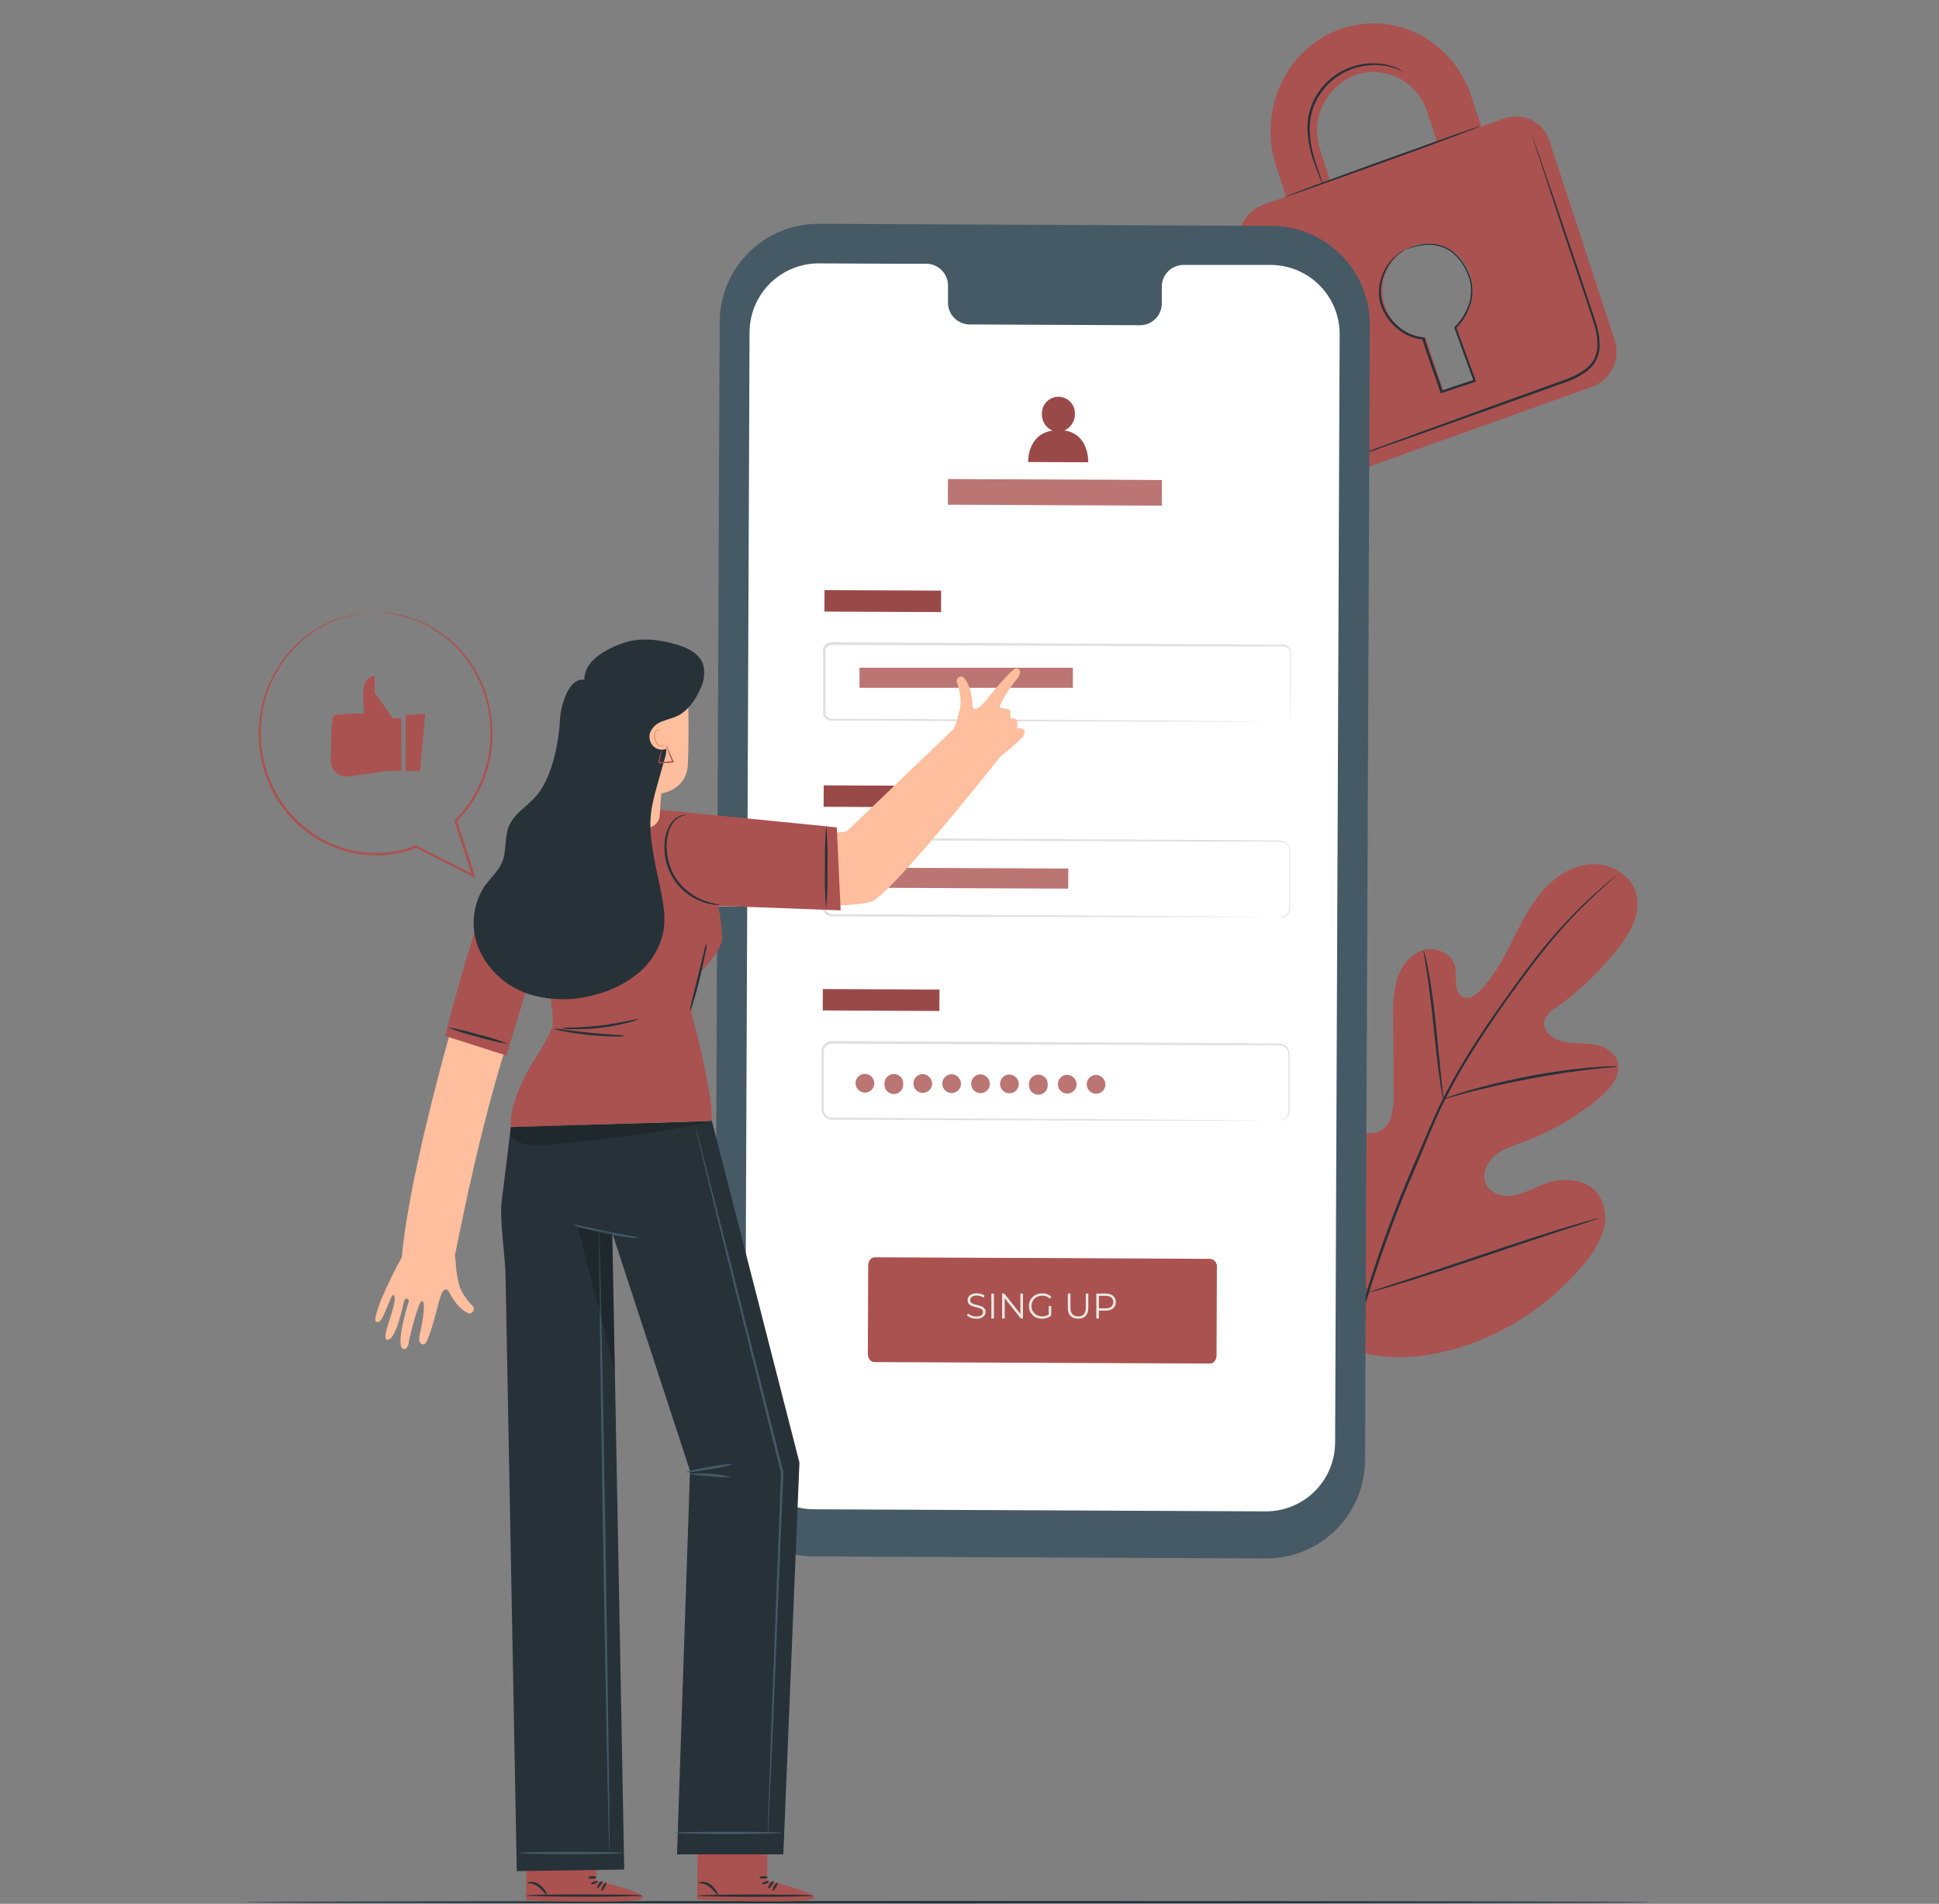 <svg width="442" height="434" viewBox="0 0 442 434" fill="none" xmlns="http://www.w3.org/2000/svg">
<rect x="0" y="0" width="442" height="434" fill="#808080" stroke="none"/>
<path d="M376.369 433.63C376.369 433.775 304.601 433.899 216.1 433.899C127.599 433.899 55.8 433.775 55.8 433.63C55.8 433.486 127.558 433.362 216.1 433.362C304.642 433.362 376.369 433.496 376.369 433.63Z" fill="#263238"/>
<path d="M306.441 307.106C290.473 295.954 286.855 275.253 287.486 256.639C287.589 253.538 287.248 250.252 288.726 247.533C290.204 244.815 293.656 242.945 296.436 244.247C298.741 245.332 299.743 248.019 301.035 250.241C302.759 253.201 305.285 255.612 308.322 257.197C310.296 258.23 312.745 258.851 314.698 257.776C317.386 256.298 317.696 252.608 317.675 249.508C317.675 243.74 317.641 237.98 317.572 232.227C317.386 229.138 317.7 226.038 318.502 223.049C319.463 220.114 321.602 217.396 324.527 216.569C327.452 215.742 331.101 217.448 331.762 220.465C331.876 221.744 331.907 223.028 331.855 224.31C331.938 225.602 332.537 227.018 333.746 227.411C334.956 227.803 336.217 226.904 337.147 225.995C340.33 222.894 342.5 218.853 344.516 214.864C346.531 210.874 348.505 206.771 351.399 203.371C354.293 199.971 358.293 197.273 362.768 197.015C367.243 196.756 371.904 199.505 373.02 203.846C374.137 208.187 371.604 212.621 368.886 216.145C364.785 221.377 359.95 225.989 354.531 229.839C353.473 230.417 352.629 231.319 352.122 232.413C351.451 234.48 353.404 236.547 355.44 237.198C357.745 237.963 360.246 237.725 362.675 238.015C365.104 238.304 367.687 239.358 368.607 241.632C369.868 244.795 367.222 248.102 364.628 250.272C359.419 254.613 353.504 258.028 347.141 260.37C344.867 261.197 342.48 261.93 340.64 263.522C338.8 265.114 337.705 267.894 338.811 270.075C339.917 272.255 342.759 272.948 345.146 272.503C347.534 272.059 349.652 270.777 351.926 269.92C356.174 268.318 361.652 268.607 364.328 272.276C365.158 273.54 365.683 274.979 365.862 276.48C366.041 277.981 365.87 279.503 365.362 280.927C364.328 283.76 362.736 286.357 360.68 288.564C353.911 296.652 345.116 302.797 335.193 306.372C325.344 309.783 316.218 310.713 306.43 307.127" fill="#AA5250"/>
<path d="M368.473 199.568C368.473 199.568 368.38 199.671 368.173 199.857L367.253 200.673C366.447 201.397 365.259 202.451 363.76 203.846C359.511 207.791 355.566 212.051 351.957 216.59C349.652 219.453 347.265 222.698 344.722 226.222C342.18 229.746 339.555 233.55 336.95 237.591C334.174 241.852 331.631 246.262 329.333 250.799C328.134 253.166 327.08 255.636 325.995 258.158L322.791 265.858C318.568 275.557 314.89 285.484 311.774 295.592C309.264 303.863 307.534 312.351 306.606 320.945C306.005 326.744 305.908 332.585 306.317 338.401C306.482 340.468 306.637 342.049 306.782 343.124C306.844 343.641 306.885 344.054 306.926 344.354V344.778C306.882 344.644 306.851 344.505 306.833 344.365C306.782 344.065 306.72 343.662 306.637 343.145C306.451 342.111 306.255 340.479 306.069 338.411C305.57 332.584 305.604 326.724 306.172 320.904C307.042 312.273 308.734 303.746 311.226 295.437C314.316 285.3 317.984 275.348 322.212 265.63L325.499 257.962C326.584 255.45 327.649 252.959 328.858 250.582C331.171 246.031 333.735 241.611 336.537 237.343C339.183 233.209 341.849 229.467 344.361 225.974C346.872 222.481 349.301 219.215 351.595 216.362C355.241 211.836 359.239 207.606 363.553 203.712C365.083 202.337 366.302 201.304 367.129 200.611L368.09 199.836C368.208 199.734 368.336 199.644 368.473 199.568Z" fill="#263238"/>
<path d="M328.992 250.562C328.846 250.136 328.746 249.696 328.692 249.249C328.527 248.391 328.341 247.182 328.124 245.611C327.68 242.511 327.225 238.263 326.739 233.56C326.253 228.858 325.706 224.6 325.251 221.53C325.013 220 324.806 218.77 324.662 217.913C324.549 217.474 324.49 217.022 324.486 216.569C324.664 216.983 324.792 217.417 324.868 217.861C325.096 218.708 325.354 219.928 325.644 221.468C326.233 224.569 326.811 228.785 327.297 233.498C327.783 238.211 328.196 242.345 328.517 245.559C328.672 247.006 328.806 248.236 328.909 249.218C328.99 249.661 329.018 250.112 328.992 250.562Z" fill="#263238"/>
<path d="M368.762 243.141C368.259 243.25 367.747 243.313 367.233 243.327C366.199 243.42 364.732 243.544 362.913 243.751C359.274 244.144 354.272 244.867 348.784 245.9C343.296 246.934 338.366 248.102 334.821 249.001C333.054 249.456 331.628 249.869 330.687 250.148C330.185 250.327 329.665 250.451 329.137 250.52C329.614 250.28 330.113 250.083 330.625 249.931C331.597 249.59 333.002 249.115 334.759 248.608C338.284 247.575 343.213 246.345 348.722 245.291C353.389 244.398 358.097 243.743 362.83 243.327C364.659 243.172 366.137 243.11 367.171 243.089C367.702 243.053 368.235 243.071 368.762 243.141Z" fill="#263238"/>
<path d="M311.732 294.714C311.622 294.564 311.532 294.401 311.464 294.228L310.781 292.792C310.192 291.541 309.397 289.691 308.446 287.428C306.523 282.88 304.074 276.514 301.469 269.444C298.865 262.375 296.467 256.008 294.648 251.409C293.759 249.177 293.025 247.347 292.478 245.983L291.899 244.505C291.819 244.335 291.763 244.154 291.734 243.968C291.844 244.117 291.934 244.281 292.002 244.454L292.684 245.89C293.263 247.141 294.069 248.991 295.02 251.254C296.943 255.802 299.392 262.168 301.996 269.238C304.601 276.307 306.999 282.673 308.818 287.273C309.707 289.505 310.44 291.334 310.978 292.699C311.216 293.288 311.412 293.732 311.567 294.177C311.647 294.347 311.703 294.528 311.732 294.714Z" fill="#263238"/>
<path d="M364.525 277.692C364.359 277.787 364.182 277.86 363.998 277.909L362.468 278.426L356.815 280.255C352.04 281.805 345.446 284.017 338.211 286.456C330.977 288.895 324.352 291.066 319.546 292.513C317.148 293.246 315.195 293.804 313.841 294.177L312.28 294.58C312.099 294.637 311.911 294.675 311.722 294.693C311.887 294.598 312.065 294.525 312.249 294.476L313.779 293.959L319.432 292.13C324.207 290.58 330.801 288.368 338.035 285.929C345.27 283.49 351.885 281.319 356.691 279.872C359.099 279.139 361.042 278.581 362.406 278.209L363.967 277.805C364.148 277.748 364.335 277.71 364.525 277.692Z" fill="#263238"/>
<path d="M342.986 26.989L337.663 28.891L335.379 21.935C331.183 9.109 317.809 2.298 305.521 6.629C293.232 10.959 286.69 25.026 290.886 37.852L293.17 44.807L287.827 46.719C285.789 47.51 284.135 49.055 283.207 51.033C282.279 53.012 282.15 55.272 282.845 57.344L297.656 102.602C297.963 103.628 298.473 104.581 299.157 105.405C299.84 106.23 300.682 106.909 301.632 107.401C302.583 107.894 303.623 108.19 304.69 108.273C305.758 108.356 306.831 108.224 307.846 107.883L363.005 88.153C365.07 87.365 366.748 85.806 367.687 83.805C368.625 81.804 368.752 79.517 368.039 77.425L353.218 32.167C352.903 31.145 352.384 30.196 351.694 29.378C351.004 28.56 350.156 27.889 349.201 27.406C348.247 26.922 347.204 26.637 346.136 26.565C345.068 26.494 343.997 26.638 342.986 26.989ZM300.942 34.224C299.811 30.889 300.014 27.246 301.509 24.057C303.004 20.869 305.675 18.382 308.962 17.119C310.586 16.564 312.304 16.341 314.015 16.464C315.727 16.587 317.395 17.054 318.922 17.837C320.449 18.619 321.803 19.701 322.903 21.017C324.002 22.334 324.826 23.859 325.323 25.501L327.597 32.457L303.216 41.18L300.942 34.224ZM331.948 74.387L335.731 85.942C335.8 86.173 335.778 86.423 335.668 86.638C335.558 86.854 335.37 87.019 335.142 87.099L329.84 88.991C329.629 89.049 329.403 89.024 329.21 88.92C329.018 88.816 328.873 88.641 328.806 88.432L324.992 76.929C322.89 76.815 320.872 76.061 319.209 74.767C317.547 73.475 316.319 71.705 315.691 69.695C314.792 67.037 314.956 64.135 316.148 61.596C317.341 59.057 319.469 57.078 322.088 56.073C323.381 55.631 324.75 55.454 326.113 55.552C327.476 55.651 328.805 56.023 330.021 56.646C331.237 57.269 332.316 58.13 333.192 59.179C334.068 60.227 334.724 61.442 335.121 62.749C335.786 64.791 335.841 66.983 335.279 69.055C334.717 71.128 333.563 72.991 331.958 74.418L331.948 74.387Z" fill="#AA5250"/>
<path d="M337.426 28.767C337.426 28.912 327.556 32.622 315.277 37.035C302.999 41.448 292.984 44.993 292.932 44.89C292.881 44.787 302.803 41.045 315.091 36.622C327.38 32.198 337.374 28.633 337.426 28.767Z" fill="#263238"/>
<path d="M349.146 30.669C349.192 30.758 349.23 30.852 349.26 30.948C349.342 31.154 349.435 31.423 349.559 31.754C349.828 32.508 350.2 33.552 350.665 34.854L354.634 46.409C356.288 51.308 358.262 57.117 360.453 63.566C361.486 66.801 362.706 70.17 363.843 73.715C364.451 75.542 364.714 77.466 364.618 79.389C364.53 80.389 364.246 81.362 363.781 82.252C363.284 83.139 362.621 83.921 361.827 84.557C360.231 85.722 358.458 86.626 356.577 87.234L351.254 89.146L341.177 92.753L324.114 98.83L312.59 102.881L309.49 103.915L308.663 104.183C308.574 104.223 308.48 104.247 308.384 104.256C308.384 104.256 308.466 104.256 308.642 104.132L309.448 103.811L312.549 102.643L324.011 98.427L341.043 92.225L351.099 88.588L356.422 86.665C358.25 86.082 359.971 85.206 361.517 84.071C362.255 83.481 362.873 82.755 363.336 81.931C363.774 81.109 364.038 80.204 364.111 79.275C364.207 77.422 363.954 75.568 363.367 73.808C362.251 70.294 361.073 66.894 360.008 63.659C357.859 57.199 355.874 51.37 354.303 46.471C352.732 41.572 351.409 37.635 350.5 34.865C350.066 33.511 349.735 32.457 349.466 31.692L349.218 30.865C349.187 30.802 349.163 30.736 349.146 30.669Z" fill="#263238"/>
<path d="M320.042 16.416C320.042 16.416 319.494 16.148 318.481 15.734C317.037 15.18 315.511 14.872 313.965 14.825C311.673 14.746 309.393 15.177 307.288 16.086C304.728 17.217 302.54 19.048 300.973 21.367C299.396 23.68 298.55 26.412 298.544 29.211C298.566 31.506 298.914 33.785 299.578 35.981C300.115 37.862 300.674 39.361 301.046 40.404C301.265 40.935 301.445 41.481 301.583 42.038C301.289 41.542 301.044 41.019 300.849 40.477C300.425 39.443 299.816 37.976 299.216 36.084C298.48 33.865 298.08 31.549 298.028 29.211C298 26.307 298.866 23.463 300.508 21.067C302.129 18.663 304.407 16.776 307.071 15.631C309.242 14.717 311.593 14.314 313.944 14.453C315.523 14.533 317.075 14.901 318.523 15.538C318.91 15.716 319.283 15.924 319.639 16.158C319.786 16.223 319.922 16.31 320.042 16.416Z" fill="#263238"/>
<path d="M320.517 56.858C320.682 56.758 320.855 56.672 321.034 56.6C321.551 56.366 322.087 56.176 322.636 56.031C323.507 55.774 324.406 55.622 325.313 55.577C326.547 55.51 327.781 55.697 328.94 56.124C331.586 57.055 334.015 59.752 335.214 63.359C335.789 65.295 335.789 67.356 335.214 69.292C334.576 71.392 333.434 73.305 331.886 74.862L331.948 74.583C333.323 78.356 334.821 82.448 336.372 86.717L336.465 86.975L336.206 87.068L333.839 87.854L328.672 89.58L328.413 89.662L328.331 89.404C326.915 85.125 325.364 81.136 324.197 77.219L324.424 77.394C322.403 77.227 320.477 76.468 318.884 75.214C317.443 74.104 316.262 72.693 315.422 71.08C314.664 69.649 314.287 68.047 314.326 66.429C314.374 64.775 314.787 63.151 315.536 61.675C316.285 60.2 317.35 58.907 318.657 57.892C319.195 57.455 319.798 57.106 320.445 56.858C319.861 57.205 319.295 57.581 318.75 57.985C317.315 59.199 316.215 60.761 315.556 62.522C314.991 63.85 314.726 65.286 314.782 66.728C314.837 68.17 315.211 69.582 315.877 70.862C316.702 72.415 317.856 73.769 319.256 74.831C320.776 76.024 322.612 76.743 324.538 76.898H324.713L324.765 77.053C325.902 80.898 327.463 84.918 328.899 89.218L328.558 89.053L333.726 87.327L336.082 86.531L335.917 86.882C334.377 82.614 332.889 78.511 331.524 74.738V74.583L331.648 74.459C333.151 72.967 334.271 71.134 334.914 69.116C335.462 67.264 335.462 65.293 334.914 63.442C333.788 59.969 331.462 57.334 328.94 56.404C327.824 55.973 326.632 55.773 325.437 55.814C324.544 55.835 323.656 55.956 322.791 56.176C321.251 56.559 320.528 56.91 320.517 56.858Z" fill="#263238"/>
<path d="M288.571 355.279L185.332 354.803C179.37 354.77 173.665 352.373 169.469 348.137C165.274 343.9 162.931 338.172 162.956 332.21L164.052 73.405C164.064 70.451 164.658 67.529 165.8 64.805C166.943 62.081 168.61 59.609 170.709 57.53C172.807 55.451 175.294 53.806 178.029 52.688C180.763 51.571 183.691 51.004 186.645 51.019L289.873 51.494C295.835 51.524 301.541 53.919 305.739 58.154C309.936 62.388 312.281 68.115 312.259 74.077L311.164 332.872C311.152 335.827 310.558 338.75 309.416 341.475C308.274 344.2 306.606 346.674 304.508 348.754C302.41 350.835 299.923 352.482 297.188 353.602C294.454 354.721 291.526 355.291 288.571 355.279Z" fill="#455A64"/>
<path d="M289.718 60.393H269.709C269.056 60.405 268.412 60.546 267.814 60.807C267.215 61.068 266.674 61.444 266.221 61.914C265.768 62.385 265.412 62.94 265.173 63.547C264.935 64.155 264.819 64.804 264.831 65.457V69.085C264.843 69.737 264.727 70.386 264.488 70.993C264.249 71.6 263.893 72.154 263.44 72.624C262.987 73.093 262.446 73.469 261.847 73.729C261.249 73.989 260.605 74.128 259.953 74.139L220.947 73.963C219.628 73.928 218.376 73.371 217.467 72.413C216.558 71.456 216.067 70.177 216.1 68.858V65.23C216.133 63.912 215.643 62.635 214.736 61.678C213.83 60.721 212.581 60.162 211.263 60.124H204.225L186.707 60.041C182.54 60.017 178.533 61.644 175.563 64.567C172.594 67.49 170.904 71.471 170.863 75.637L169.829 328.252C169.82 330.319 170.217 332.368 171 334.281C171.782 336.195 172.933 337.935 174.388 339.403C175.843 340.872 177.573 342.039 179.479 342.839C181.385 343.639 183.43 344.055 185.497 344.065L288.519 344.54C290.588 344.55 292.638 344.152 294.552 343.369C296.467 342.586 298.209 341.434 299.678 339.978C301.147 338.522 302.316 336.791 303.116 334.884C303.916 332.977 304.333 330.93 304.343 328.862L305.376 76.247C305.401 72.069 303.765 68.052 300.829 65.079C297.893 62.106 293.897 60.42 289.718 60.393Z" fill="white"/>
<path d="M275.859 310.837L199.254 310.506C198.458 310.506 197.817 309.638 197.827 308.584L197.91 288.544C197.91 287.51 198.561 286.621 199.357 286.621L275.962 286.973C276.403 287.049 276.797 287.293 277.063 287.653C277.329 288.013 277.445 288.462 277.388 288.906L277.316 308.925C277.316 309.989 276.654 310.847 275.859 310.837Z" fill="#AA5250"/>
<path d="M222.544 300.624C222.122 300.624 221.715 300.557 221.325 300.421C220.94 300.28 220.642 300.101 220.43 299.885L220.666 299.421C220.867 299.616 221.135 299.782 221.471 299.917C221.813 300.047 222.17 300.112 222.544 300.112C222.902 300.112 223.192 300.069 223.414 299.982C223.642 299.89 223.807 299.768 223.91 299.616C224.019 299.464 224.073 299.296 224.073 299.112C224.073 298.89 224.008 298.711 223.878 298.575C223.753 298.44 223.588 298.334 223.382 298.258C223.176 298.177 222.948 298.106 222.699 298.047C222.45 297.987 222.2 297.925 221.951 297.86C221.701 297.789 221.471 297.697 221.26 297.583C221.054 297.47 220.886 297.32 220.756 297.136C220.631 296.946 220.569 296.7 220.569 296.396C220.569 296.114 220.642 295.857 220.788 295.624C220.94 295.385 221.17 295.195 221.479 295.055C221.788 294.908 222.184 294.835 222.666 294.835C222.986 294.835 223.303 294.881 223.618 294.973C223.932 295.06 224.203 295.182 224.431 295.339L224.228 295.819C223.984 295.656 223.723 295.537 223.447 295.461C223.176 295.385 222.913 295.347 222.658 295.347C222.317 295.347 222.035 295.393 221.813 295.485C221.59 295.578 221.425 295.702 221.317 295.86C221.214 296.011 221.162 296.185 221.162 296.38C221.162 296.602 221.224 296.781 221.349 296.917C221.479 297.052 221.647 297.158 221.853 297.234C222.065 297.31 222.295 297.377 222.544 297.437C222.794 297.497 223.04 297.562 223.284 297.632C223.534 297.703 223.761 297.795 223.967 297.909C224.179 298.017 224.347 298.163 224.472 298.348C224.602 298.532 224.667 298.773 224.667 299.071C224.667 299.348 224.591 299.605 224.439 299.844C224.287 300.077 224.054 300.267 223.74 300.413C223.431 300.554 223.032 300.624 222.544 300.624ZM225.978 300.576V294.884H226.579V300.576H225.978ZM228.431 300.576V294.884H228.927L232.855 299.828H232.595V294.884H233.188V300.576H232.692L228.773 295.632H229.033V300.576H228.431ZM237.542 300.624C237.109 300.624 236.708 300.554 236.339 300.413C235.976 300.267 235.659 300.063 235.388 299.803C235.122 299.543 234.913 299.237 234.761 298.884C234.615 298.532 234.542 298.147 234.542 297.73C234.542 297.312 234.615 296.927 234.761 296.575C234.913 296.223 235.125 295.916 235.396 295.656C235.667 295.396 235.984 295.195 236.347 295.055C236.716 294.908 237.117 294.835 237.55 294.835C237.984 294.835 238.38 294.903 238.738 295.038C239.101 295.174 239.41 295.38 239.665 295.656L239.291 296.038C239.052 295.8 238.789 295.629 238.502 295.526C238.215 295.423 237.906 295.372 237.575 295.372C237.223 295.372 236.897 295.431 236.599 295.551C236.306 295.664 236.049 295.83 235.827 296.047C235.61 296.258 235.439 296.507 235.314 296.795C235.195 297.077 235.135 297.388 235.135 297.73C235.135 298.066 235.195 298.378 235.314 298.665C235.439 298.952 235.61 299.204 235.827 299.421C236.049 299.632 236.306 299.798 236.599 299.917C236.897 300.031 237.22 300.088 237.567 300.088C237.892 300.088 238.198 300.039 238.486 299.941C238.778 299.844 239.047 299.679 239.291 299.445L239.632 299.901C239.361 300.139 239.044 300.321 238.681 300.446C238.318 300.565 237.938 300.624 237.542 300.624ZM239.055 299.828V297.73H239.632V299.901L239.055 299.828ZM245.756 300.624C245.03 300.624 244.458 300.416 244.041 299.998C243.623 299.581 243.414 298.963 243.414 298.144V294.884H244.016V298.12C244.016 298.792 244.168 299.288 244.471 299.608C244.775 299.928 245.203 300.088 245.756 300.088C246.315 300.088 246.746 299.928 247.049 299.608C247.353 299.288 247.504 298.792 247.504 298.12V294.884H248.09V298.144C248.09 298.963 247.881 299.581 247.464 299.998C247.052 300.416 246.483 300.624 245.756 300.624ZM249.903 300.576V294.884H252.033C252.516 294.884 252.931 294.962 253.278 295.12C253.625 295.271 253.89 295.494 254.074 295.786C254.264 296.074 254.359 296.423 254.359 296.835C254.359 297.236 254.264 297.583 254.074 297.876C253.89 298.163 253.625 298.386 253.278 298.543C252.931 298.7 252.516 298.779 252.033 298.779H250.236L250.505 298.494V300.576H249.903ZM250.505 298.543L250.236 298.25H252.017C252.586 298.25 253.017 298.128 253.31 297.884C253.608 297.635 253.757 297.285 253.757 296.835C253.757 296.38 253.608 296.028 253.31 295.778C253.017 295.529 252.586 295.404 252.017 295.404H250.236L250.505 295.12V298.543Z" fill="#E8E8E3"/>
<path d="M214.533 134.652L187.951 134.531L187.929 139.41L214.511 139.53L214.533 134.652Z" fill="#AA5250"/>
<path opacity="0.1" d="M214.533 134.652L187.951 134.531L187.929 139.41L214.511 139.53L214.533 134.652Z" fill="black"/>
<path d="M292.457 164.603C292.666 164.582 292.871 164.534 293.067 164.459C293.353 164.347 293.602 164.157 293.784 163.91C293.967 163.663 294.077 163.37 294.1 163.063C294.1 161.42 294.1 159.022 294.1 155.942C294.1 154.402 294.1 152.676 294.1 150.775C294.1 150.31 294.1 149.824 294.1 149.338C294.168 148.867 294.065 148.387 293.811 147.984C293.669 147.791 293.484 147.634 293.27 147.524C293.057 147.415 292.821 147.357 292.581 147.354H290.969H276.034L189.59 147.033C189.369 147.03 189.15 147.079 188.952 147.178C188.754 147.277 188.583 147.423 188.453 147.602C188.204 148.006 188.108 148.487 188.184 148.956C188.184 149.989 188.184 151.023 188.184 152.056C188.184 154.123 188.184 156.19 188.184 158.257C188.184 159.291 188.184 160.325 188.184 161.358C188.142 161.839 188.142 162.324 188.184 162.805C188.239 163.011 188.34 163.203 188.479 163.364C188.619 163.525 188.794 163.652 188.991 163.735C189.194 163.816 189.412 163.855 189.631 163.849H194.892L217.847 163.973L256.707 164.211L282.907 164.417L290.028 164.5H291.878C292.302 164.5 292.509 164.5 292.509 164.5H291.878H290.028H282.907H256.707L217.847 164.376L194.892 164.283H189.631C189.342 164.295 189.053 164.245 188.784 164.138C188.512 164.022 188.27 163.845 188.076 163.621C187.883 163.398 187.743 163.132 187.668 162.846C187.608 162.575 187.587 162.297 187.606 162.02V161.255C187.606 160.221 187.606 159.188 187.606 158.154C187.606 156.087 187.606 154.02 187.606 151.953C187.606 150.919 187.606 149.886 187.606 148.852C187.586 148.577 187.586 148.301 187.606 148.026C187.644 147.722 187.762 147.433 187.947 147.188C188.125 146.939 188.361 146.736 188.635 146.598C188.908 146.459 189.211 146.389 189.518 146.393L275.962 146.868L290.896 146.971H292.509C292.793 146.972 293.073 147.04 293.324 147.172C293.576 147.303 293.793 147.493 293.956 147.726C294.247 148.175 294.365 148.715 294.286 149.245C294.286 149.731 294.286 150.217 294.286 150.682C294.286 152.563 294.286 154.289 294.286 155.849C294.286 158.95 294.214 161.327 294.193 162.981C294.168 163.299 294.052 163.603 293.86 163.857C293.668 164.112 293.407 164.306 293.108 164.417C292.913 164.539 292.687 164.603 292.457 164.603Z" fill="#E0E0E0"/>
<path d="M244.553 152.222H195.936V156.78H244.553V152.222Z" fill="#AA5250"/>
<path opacity="0.2" d="M244.553 152.222H195.936V156.78H244.553V152.222Z" fill="white"/>
<path d="M214.352 179.154L187.77 179.034L187.748 183.912L214.33 184.033L214.352 179.154Z" fill="#AA5250"/>
<path opacity="0.1" d="M214.352 179.154L187.77 179.034L187.748 183.912L214.33 184.033L214.352 179.154Z" fill="black"/>
<path d="M291.785 209.107C291.994 209.081 292.201 209.043 292.405 208.993C292.694 208.901 292.96 208.749 293.184 208.545C293.409 208.342 293.587 208.093 293.708 207.815C293.87 207.398 293.934 206.949 293.894 206.502C293.894 206.006 293.894 205.469 293.894 204.87C293.894 203.671 293.894 202.306 293.894 200.735V194.173C293.943 193.697 293.838 193.219 293.594 192.808C293.339 192.387 292.938 192.074 292.467 191.93C291.953 191.838 291.428 191.81 290.907 191.847H276.034L189.89 191.527C189.426 191.528 188.979 191.697 188.631 192.003C188.283 192.309 188.059 192.731 187.998 193.191C187.998 194.173 187.998 195.258 187.998 196.291C187.998 198.358 187.998 200.425 187.998 202.492C187.998 203.526 187.998 204.559 187.998 205.593C187.96 206.076 187.981 206.562 188.06 207.04C188.19 207.459 188.455 207.823 188.815 208.073C189.197 208.316 189.645 208.431 190.097 208.404H191.533H194.52L217.392 208.518L256.118 208.756L282.225 208.962L289.325 209.045H282.225H256.118L217.371 209.004L194.499 208.921H190.004C189.445 208.954 188.89 208.805 188.422 208.497C187.952 208.171 187.609 207.693 187.451 207.143C187.358 206.618 187.33 206.084 187.368 205.552C187.368 204.518 187.368 203.485 187.368 202.451C187.368 200.384 187.368 198.317 187.368 196.25C187.368 195.216 187.368 194.183 187.368 193.149C187.443 192.558 187.732 192.015 188.179 191.621C188.626 191.228 189.201 191.01 189.797 191.01L275.941 191.485L290.814 191.599C291.368 191.565 291.923 191.603 292.467 191.713C293.004 191.888 293.457 192.256 293.739 192.746C294.006 193.201 294.122 193.73 294.069 194.255C294.069 194.741 294.069 195.216 294.069 195.692C294.069 197.563 294.069 199.278 294.069 200.859C294.069 202.441 294.069 203.774 294.069 204.994C294.069 205.583 294.069 206.13 294.069 206.637C294.107 207.099 294.032 207.563 293.852 207.991C293.718 208.276 293.524 208.529 293.283 208.732C293.042 208.936 292.761 209.085 292.457 209.169C292.231 209.188 292.004 209.167 291.785 209.107Z" fill="#E0E0E0"/>
<path d="M214.152 225.589L187.57 225.469L187.548 230.347L214.13 230.467L214.152 225.589Z" fill="#AA5250"/>
<path opacity="0.1" d="M214.152 225.589L187.57 225.469L187.548 230.347L214.13 230.467L214.152 225.589Z" fill="black"/>
<path d="M291.578 255.523C291.787 255.498 291.995 255.46 292.199 255.409C292.486 255.318 292.751 255.166 292.975 254.965C293.2 254.764 293.379 254.517 293.501 254.241C293.663 253.824 293.727 253.375 293.687 252.929C293.687 252.422 293.687 251.895 293.687 251.285C293.687 250.097 293.687 248.722 293.687 247.151V240.588C293.736 240.113 293.631 239.635 293.387 239.224C293.126 238.81 292.727 238.503 292.261 238.356C291.746 238.26 291.222 238.229 290.7 238.263H275.828L189.683 237.942C189.22 237.943 188.773 238.113 188.425 238.419C188.077 238.725 187.852 239.147 187.792 239.606C187.792 240.64 187.792 241.673 187.792 242.707C187.792 244.774 187.792 246.841 187.792 248.908C187.792 249.942 187.792 250.975 187.792 252.009C187.753 252.488 187.774 252.971 187.854 253.445C187.978 253.867 188.244 254.232 188.608 254.479C188.988 254.727 189.438 254.843 189.89 254.81H194.386L217.258 254.934L255.984 255.171L282.091 255.378L289.191 255.461H282.091H255.984L217.258 255.347L194.386 255.254H189.89C189.33 255.292 188.774 255.143 188.309 254.83C187.838 254.504 187.495 254.026 187.337 253.476C187.244 252.951 187.217 252.417 187.254 251.885C187.254 250.851 187.254 249.818 187.254 248.784C187.254 246.717 187.254 244.65 187.254 242.583C187.254 241.549 187.254 240.516 187.254 239.431C187.327 238.841 187.614 238.297 188.059 237.903C188.504 237.51 189.078 237.292 189.673 237.291L275.817 237.767L290.69 237.88C291.243 237.846 291.799 237.885 292.343 237.994C292.88 238.17 293.333 238.538 293.615 239.028C293.882 239.483 293.998 240.011 293.945 240.537C293.945 241.022 293.945 241.508 293.945 241.973C293.945 243.844 293.945 245.559 293.945 247.141C293.945 248.722 293.945 250.055 293.945 251.275C293.945 251.864 293.945 252.412 293.945 252.918C293.985 253.38 293.91 253.845 293.728 254.272C293.594 254.557 293.4 254.81 293.159 255.013C292.918 255.217 292.637 255.366 292.333 255.45C292.091 255.533 291.832 255.558 291.578 255.523Z" fill="#E0E0E0"/>
<path d="M243.515 198.014L194.899 197.793L194.878 202.351L243.495 202.572L243.515 198.014Z" fill="#AA5250"/>
<path opacity="0.2" d="M243.515 198.014L194.899 197.793L194.878 202.351L243.495 202.572L243.515 198.014Z" fill="white"/>
<path d="M199.295 247.089C199.264 247.505 199.113 247.902 198.858 248.233C198.604 248.563 198.258 248.811 197.864 248.947C197.47 249.082 197.044 249.099 196.641 248.995C196.237 248.891 195.873 248.671 195.593 248.362C195.313 248.053 195.13 247.668 195.067 247.256C195.004 246.844 195.063 246.423 195.237 246.044C195.411 245.665 195.693 245.346 196.046 245.126C196.4 244.905 196.811 244.794 197.228 244.805C197.804 244.837 198.344 245.095 198.731 245.522C199.117 245.95 199.32 246.513 199.295 247.089Z" fill="#AA5250"/>
<path d="M205.878 247.12C205.899 247.411 205.859 247.704 205.761 247.979C205.664 248.255 205.511 248.507 205.312 248.72C205.112 248.934 204.871 249.104 204.603 249.221C204.336 249.337 204.047 249.397 203.755 249.397C203.462 249.397 203.174 249.337 202.906 249.221C202.638 249.104 202.397 248.934 202.198 248.72C201.998 248.507 201.845 248.255 201.748 247.979C201.65 247.704 201.61 247.411 201.631 247.12C201.61 246.829 201.65 246.536 201.748 246.261C201.845 245.986 201.998 245.733 202.198 245.52C202.397 245.306 202.638 245.136 202.906 245.019C203.174 244.903 203.462 244.843 203.755 244.843C204.047 244.843 204.336 244.903 204.603 245.019C204.871 245.136 205.112 245.306 205.312 245.52C205.511 245.733 205.664 245.986 205.761 246.261C205.859 246.536 205.899 246.829 205.878 247.12Z" fill="#AA5250"/>
<path d="M212.472 247.151C212.442 247.567 212.29 247.964 212.036 248.295C211.781 248.625 211.435 248.873 211.041 249.009C210.647 249.144 210.222 249.161 209.818 249.057C209.414 248.953 209.05 248.733 208.77 248.424C208.491 248.115 208.308 247.73 208.245 247.318C208.181 246.906 208.24 246.485 208.415 246.106C208.589 245.727 208.87 245.408 209.224 245.188C209.578 244.967 209.989 244.856 210.405 244.867C210.98 244.902 211.519 245.16 211.905 245.587C212.291 246.014 212.495 246.576 212.472 247.151Z" fill="#AA5250"/>
<path d="M219.056 247.182C219.025 247.598 218.874 247.995 218.619 248.326C218.365 248.656 218.019 248.904 217.625 249.04C217.231 249.175 216.805 249.192 216.402 249.088C215.998 248.984 215.634 248.764 215.354 248.455C215.074 248.146 214.891 247.761 214.828 247.349C214.765 246.937 214.824 246.516 214.998 246.137C215.172 245.758 215.454 245.439 215.808 245.219C216.161 244.998 216.572 244.887 216.989 244.898C217.564 244.933 218.102 245.191 218.488 245.618C218.875 246.045 219.079 246.607 219.056 247.182Z" fill="#AA5250"/>
<path d="M225.64 247.203C225.611 247.619 225.461 248.018 225.207 248.35C224.954 248.681 224.609 248.931 224.215 249.068C223.821 249.205 223.395 249.224 222.99 249.121C222.586 249.018 222.221 248.798 221.94 248.489C221.659 248.181 221.476 247.796 221.412 247.384C221.348 246.971 221.406 246.549 221.58 246.17C221.754 245.791 222.036 245.471 222.39 245.25C222.744 245.03 223.155 244.918 223.572 244.929C224.145 244.964 224.682 245.221 225.068 245.646C225.454 246.07 225.659 246.629 225.64 247.203Z" fill="#AA5250"/>
<path d="M232.233 247.234C232.205 247.648 232.057 248.045 231.806 248.376C231.555 248.706 231.213 248.957 230.821 249.096C230.43 249.234 230.007 249.256 229.604 249.157C229.2 249.059 228.835 248.844 228.552 248.541C228.269 248.237 228.081 247.857 228.011 247.448C227.941 247.039 227.992 246.618 228.158 246.237C228.324 245.857 228.598 245.533 228.946 245.306C229.293 245.079 229.7 244.959 230.115 244.96C230.697 244.982 231.247 245.233 231.644 245.659C232.041 246.085 232.253 246.652 232.233 247.234Z" fill="#AA5250"/>
<path d="M238.817 247.265C238.837 247.556 238.797 247.849 238.7 248.124C238.602 248.399 238.449 248.652 238.25 248.865C238.051 249.079 237.81 249.249 237.542 249.366C237.274 249.482 236.985 249.542 236.693 249.542C236.401 249.542 236.112 249.482 235.844 249.366C235.576 249.249 235.335 249.079 235.136 248.865C234.937 248.652 234.784 248.399 234.686 248.124C234.589 247.849 234.549 247.556 234.569 247.265C234.549 246.973 234.589 246.681 234.686 246.406C234.784 246.13 234.937 245.878 235.136 245.664C235.335 245.451 235.576 245.281 235.844 245.164C236.112 245.048 236.401 244.987 236.693 244.987C236.985 244.987 237.274 245.048 237.542 245.164C237.81 245.281 238.051 245.451 238.25 245.664C238.449 245.878 238.602 246.13 238.7 246.406C238.797 246.681 238.837 246.973 238.817 247.265Z" fill="#AA5250"/>
<path d="M245.401 247.296C245.372 247.71 245.224 248.107 244.973 248.438C244.722 248.768 244.38 249.019 243.989 249.158C243.597 249.296 243.174 249.318 242.771 249.219C242.367 249.121 242.002 248.906 241.719 248.603C241.436 248.299 241.248 247.919 241.178 247.51C241.108 247.1 241.159 246.68 241.325 246.299C241.491 245.919 241.765 245.595 242.113 245.368C242.46 245.141 242.867 245.021 243.282 245.022C243.864 245.044 244.414 245.295 244.811 245.721C245.208 246.147 245.42 246.714 245.401 247.296Z" fill="#AA5250"/>
<path d="M251.984 247.327C251.956 247.743 251.805 248.142 251.552 248.474C251.299 248.805 250.954 249.055 250.559 249.192C250.165 249.329 249.74 249.348 249.335 249.245C248.931 249.142 248.565 248.922 248.285 248.614C248.004 248.305 247.82 247.92 247.756 247.508C247.692 247.095 247.751 246.673 247.925 246.294C248.099 245.915 248.38 245.595 248.734 245.374C249.089 245.154 249.5 245.042 249.917 245.053C250.49 245.088 251.027 245.345 251.413 245.77C251.799 246.194 252.004 246.753 251.984 247.327Z" fill="#AA5250"/>
<g opacity="0.2">
<path d="M199.295 247.089C199.264 247.505 199.113 247.902 198.858 248.233C198.604 248.563 198.258 248.811 197.864 248.947C197.47 249.082 197.044 249.099 196.641 248.995C196.237 248.891 195.873 248.671 195.593 248.362C195.313 248.053 195.13 247.668 195.067 247.256C195.004 246.844 195.063 246.423 195.237 246.044C195.411 245.665 195.693 245.346 196.046 245.126C196.4 244.905 196.811 244.794 197.228 244.805C197.804 244.837 198.344 245.095 198.731 245.522C199.117 245.95 199.32 246.513 199.295 247.089Z" fill="white"/>
<path d="M205.878 247.12C205.899 247.411 205.859 247.704 205.761 247.979C205.664 248.255 205.511 248.507 205.312 248.72C205.112 248.934 204.871 249.104 204.603 249.221C204.336 249.337 204.047 249.397 203.755 249.397C203.462 249.397 203.174 249.337 202.906 249.221C202.638 249.104 202.397 248.934 202.198 248.72C201.998 248.507 201.845 248.255 201.748 247.979C201.65 247.704 201.61 247.411 201.631 247.12C201.61 246.829 201.65 246.536 201.748 246.261C201.845 245.986 201.998 245.733 202.198 245.52C202.397 245.306 202.638 245.136 202.906 245.019C203.174 244.903 203.462 244.843 203.755 244.843C204.047 244.843 204.336 244.903 204.603 245.019C204.871 245.136 205.112 245.306 205.312 245.52C205.511 245.733 205.664 245.986 205.761 246.261C205.859 246.536 205.899 246.829 205.878 247.12Z" fill="white"/>
<path d="M212.472 247.151C212.442 247.567 212.29 247.964 212.036 248.295C211.781 248.625 211.435 248.873 211.041 249.009C210.647 249.144 210.222 249.161 209.818 249.057C209.414 248.953 209.05 248.733 208.77 248.424C208.491 248.115 208.308 247.73 208.245 247.318C208.181 246.906 208.24 246.485 208.415 246.106C208.589 245.727 208.87 245.408 209.224 245.188C209.578 244.967 209.989 244.856 210.405 244.867C210.98 244.902 211.518 245.16 211.905 245.587C212.291 246.014 212.495 246.576 212.472 247.151Z" fill="white"/>
<path d="M219.056 247.182C219.025 247.598 218.874 247.995 218.619 248.326C218.365 248.656 218.019 248.904 217.625 249.04C217.231 249.175 216.805 249.192 216.402 249.088C215.998 248.984 215.634 248.764 215.354 248.455C215.074 248.146 214.891 247.761 214.828 247.349C214.765 246.937 214.824 246.516 214.998 246.137C215.172 245.758 215.454 245.439 215.808 245.219C216.161 244.998 216.572 244.887 216.989 244.898C217.564 244.933 218.102 245.191 218.488 245.618C218.875 246.045 219.079 246.607 219.056 247.182Z" fill="white"/>
<path d="M225.639 247.203C225.611 247.619 225.461 248.018 225.207 248.35C224.954 248.681 224.609 248.931 224.215 249.068C223.821 249.205 223.395 249.224 222.99 249.121C222.586 249.018 222.221 248.798 221.94 248.489C221.659 248.181 221.476 247.796 221.412 247.384C221.348 246.971 221.406 246.549 221.58 246.17C221.754 245.791 222.036 245.471 222.39 245.25C222.744 245.03 223.155 244.918 223.572 244.929C224.145 244.964 224.682 245.221 225.068 245.646C225.454 246.07 225.659 246.629 225.639 247.203Z" fill="white"/>
<path d="M232.233 247.234C232.205 247.648 232.057 248.045 231.806 248.376C231.555 248.706 231.213 248.957 230.821 249.095C230.43 249.234 230.007 249.256 229.604 249.157C229.2 249.059 228.835 248.844 228.552 248.54C228.269 248.237 228.081 247.857 228.011 247.448C227.941 247.038 227.992 246.618 228.158 246.237C228.324 245.857 228.598 245.533 228.945 245.306C229.293 245.079 229.7 244.959 230.115 244.96C230.697 244.982 231.247 245.233 231.644 245.659C232.041 246.085 232.253 246.652 232.233 247.234Z" fill="white"/>
<path d="M238.817 247.265C238.837 247.556 238.797 247.849 238.7 248.124C238.602 248.399 238.449 248.652 238.25 248.865C238.051 249.079 237.81 249.249 237.542 249.366C237.274 249.482 236.985 249.542 236.693 249.542C236.401 249.542 236.112 249.482 235.844 249.366C235.576 249.249 235.335 249.079 235.136 248.865C234.937 248.652 234.784 248.399 234.686 248.124C234.589 247.849 234.549 247.556 234.569 247.265C234.549 246.973 234.589 246.681 234.686 246.406C234.784 246.13 234.937 245.878 235.136 245.664C235.335 245.451 235.576 245.28 235.844 245.164C236.112 245.048 236.401 244.987 236.693 244.987C236.985 244.987 237.274 245.048 237.542 245.164C237.81 245.28 238.051 245.451 238.25 245.664C238.449 245.878 238.602 246.13 238.7 246.406C238.797 246.681 238.837 246.973 238.817 247.265Z" fill="white"/>
<path d="M245.401 247.296C245.372 247.71 245.224 248.107 244.973 248.438C244.722 248.768 244.38 249.019 243.988 249.158C243.597 249.296 243.174 249.318 242.771 249.219C242.367 249.121 242.002 248.906 241.719 248.603C241.436 248.299 241.248 247.919 241.178 247.51C241.108 247.1 241.159 246.68 241.325 246.299C241.491 245.919 241.765 245.595 242.113 245.368C242.46 245.141 242.867 245.021 243.282 245.022C243.864 245.044 244.414 245.295 244.811 245.721C245.208 246.147 245.42 246.714 245.401 247.296Z" fill="white"/>
<path d="M251.984 247.327C251.956 247.743 251.805 248.142 251.552 248.474C251.299 248.805 250.954 249.055 250.559 249.192C250.165 249.329 249.74 249.348 249.335 249.245C248.931 249.142 248.565 248.922 248.285 248.613C248.004 248.305 247.82 247.92 247.756 247.508C247.692 247.095 247.751 246.673 247.925 246.294C248.099 245.915 248.38 245.595 248.734 245.374C249.089 245.153 249.5 245.042 249.917 245.053C250.49 245.088 251.027 245.345 251.413 245.77C251.799 246.194 252.004 246.753 251.984 247.327Z" fill="white"/>
</g>
<path d="M242.631 98.127C243.349 97.811 243.958 97.29 244.382 96.631C244.807 95.971 245.028 95.201 245.018 94.416C245.045 93.907 244.968 93.397 244.791 92.918C244.614 92.438 244.342 92 243.99 91.63C243.639 91.26 243.216 90.965 242.746 90.763C242.277 90.561 241.772 90.457 241.261 90.457C240.751 90.457 240.245 90.561 239.776 90.763C239.307 90.965 238.884 91.26 238.532 91.63C238.181 92 237.908 92.438 237.732 92.918C237.555 93.397 237.478 93.907 237.504 94.416C237.489 95.209 237.708 95.988 238.135 96.656C238.562 97.323 239.177 97.85 239.902 98.168C234.114 99.036 234.373 105.32 234.373 105.32L248.057 105.382C248.057 105.382 248.377 98.985 242.631 98.127Z" fill="#AA5250"/>
<path opacity="0.1" d="M242.631 98.127C243.349 97.811 243.958 97.29 244.382 96.631C244.807 95.971 245.028 95.201 245.018 94.416C245.045 93.907 244.968 93.397 244.791 92.918C244.614 92.438 244.342 92 243.99 91.63C243.639 91.26 243.216 90.965 242.746 90.763C242.277 90.561 241.772 90.457 241.261 90.457C240.751 90.457 240.245 90.561 239.776 90.763C239.307 90.965 238.884 91.26 238.532 91.63C238.181 92 237.908 92.438 237.732 92.918C237.555 93.397 237.478 93.907 237.504 94.416C237.489 95.209 237.708 95.988 238.135 96.656C238.562 97.323 239.177 97.85 239.902 98.168C234.114 99.036 234.373 105.32 234.373 105.32L248.057 105.382C248.057 105.382 248.377 98.985 242.631 98.127Z" fill="black"/>
<path d="M264.866 109.435L216.095 109.214L216.068 115.043L264.84 115.264L264.866 109.435Z" fill="#AA5250"/>
<path opacity="0.2" d="M264.866 109.435L216.095 109.214L216.068 115.043L264.84 115.264L264.866 109.435Z" fill="white"/>
<path d="M85.566 139.644H85.08L83.674 139.747C82.914 139.793 82.157 139.893 81.411 140.047C80.927 140.115 80.448 140.208 79.974 140.326L78.372 140.77C75.646 141.607 73.073 142.881 70.755 144.543C67.693 146.765 65.136 149.612 63.252 152.894C62.145 154.785 61.264 156.801 60.627 158.898C59.958 161.178 59.572 163.532 59.48 165.906C59.418 167.153 59.439 168.403 59.541 169.647C59.541 170.277 59.717 170.908 59.8 171.549C59.869 172.195 59.99 172.834 60.162 173.461C61.091 177.608 62.977 181.481 65.668 184.77C68.36 188.059 71.783 190.674 75.665 192.405C78.474 193.617 81.485 194.294 84.543 194.4C87.701 194.574 90.862 194.121 93.844 193.067L94.754 192.726H94.878L94.981 192.788L108.014 199.402L107.631 199.733C106.236 195.413 104.893 191.227 103.59 187.207V187.052L103.704 186.938C106.866 183.754 109.213 179.854 110.546 175.569C111.754 171.652 112.106 167.521 111.58 163.456C111.111 159.843 109.95 156.355 108.159 153.183C106.615 150.458 104.623 148.012 102.267 145.948C100.324 144.315 98.173 142.945 95.87 141.876C94.127 141.125 92.313 140.553 90.454 140.171L88.387 139.83L86.889 139.716L85.979 139.654H85.669C85.772 139.643 85.876 139.643 85.979 139.654H86.899L88.397 139.716L90.465 140.016C92.346 140.37 94.186 140.921 95.953 141.659C98.295 142.716 100.485 144.082 102.464 145.721C104.863 147.776 106.897 150.222 108.479 152.956C110.321 156.162 111.518 159.697 112.003 163.363C112.574 167.491 112.246 171.693 111.042 175.683C109.7 180.056 107.317 184.039 104.097 187.289L104.159 187.021C105.461 191.041 106.815 195.227 108.221 199.537L108.417 200.167L107.828 199.867L94.795 193.263H95.022L94.092 193.604C91.053 194.674 87.833 195.137 84.615 194.968C81.491 194.849 78.417 194.148 75.551 192.901C70.083 190.56 65.534 186.49 62.601 181.315C61.251 178.926 60.265 176.348 59.676 173.667C59.514 173.024 59.394 172.372 59.314 171.714C59.231 171.063 59.097 170.422 59.066 169.781C58.786 166.104 59.175 162.406 60.213 158.867C60.866 156.741 61.772 154.701 62.911 152.79C64.84 149.478 67.45 146.614 70.569 144.388C72.925 142.722 75.541 141.457 78.31 140.646L79.933 140.233C80.41 140.122 80.894 140.036 81.38 139.974C82.134 139.835 82.897 139.752 83.664 139.726L85.08 139.675C85.241 139.653 85.403 139.643 85.566 139.644Z" fill="#AA5250"/>
<path d="M91.457 163.746H89.545L85.411 157.937V154.123C85.411 154.123 82.455 153.937 82.806 158.929C83.158 163.921 82.806 162.65 82.806 162.65C82.806 162.65 76.533 162.65 76.016 163.218C75.499 163.787 75.468 169.843 75.396 173.223C75.356 174.038 75.59 174.842 76.06 175.509C76.53 176.176 77.209 176.666 77.99 176.902C78.209 176.963 78.435 176.994 78.662 176.995C80.233 176.995 88.222 175.724 88.222 175.724H91.519L91.457 163.746Z" fill="#AA5250"/>
<path d="M96.924 162.722L95.746 175.786H92.48V162.991L96.924 162.722Z" fill="#AA5250"/>
<path d="M135.878 428.68V419.843L120.034 419.729L119.899 433.093L120.881 433.165C125.253 433.444 143.123 433.858 146.058 432.948C149.324 431.935 135.878 428.68 135.878 428.68Z" fill="#AA5250"/>
<path d="M146.43 432.121C146.43 432.266 140.498 432.39 133.191 432.39C125.884 432.39 119.951 432.266 119.951 432.121C119.951 431.977 125.884 431.853 133.191 431.853C140.498 431.853 146.43 431.977 146.43 432.121Z" fill="#263238"/>
<path d="M136.157 430.488C136.022 430.416 136.157 429.951 136.477 429.455C136.798 428.959 137.232 428.752 137.335 428.855C137.438 428.959 137.221 429.351 136.911 429.775C136.601 430.199 136.291 430.561 136.157 430.488Z" fill="#263238"/>
<path d="M137.17 431.067C137.025 431.067 137.097 430.488 137.407 429.941C137.717 429.393 138.131 429.062 138.244 429.145C138.358 429.227 138.172 429.693 137.883 430.178C137.593 430.664 137.304 431.119 137.17 431.067Z" fill="#263238"/>
<path d="M124.726 432.08C124.664 432.08 124.426 431.894 124.085 431.501C123.669 430.996 123.205 430.533 122.7 430.116C122.204 429.72 121.612 429.46 120.985 429.362C120.499 429.3 120.189 429.362 120.158 429.3C120.127 429.238 120.427 429.021 120.995 428.979C121.745 428.964 122.477 429.212 123.062 429.682C123.61 430.129 124.072 430.672 124.426 431.284C124.664 431.739 124.788 432.039 124.726 432.08Z" fill="#263238"/>
<path d="M136.208 428.824C136.281 428.948 136.012 429.258 135.557 429.424C135.103 429.589 134.7 429.527 134.679 429.424C134.658 429.32 134.979 429.103 135.371 428.959C135.764 428.814 136.126 428.7 136.208 428.824Z" fill="#263238"/>
<path d="M135.96 427.967C135.96 428.122 135.547 428.246 135.01 428.256C134.472 428.266 134.048 428.142 134.059 427.998C134.069 427.853 134.493 427.719 135.01 427.708C135.526 427.698 135.94 427.822 135.96 427.967Z" fill="#263238"/>
<path d="M174.893 428.68V419.843L159.049 419.729L158.915 432.959L159.897 433.031C164.269 433.31 182.149 433.858 185.074 432.948C188.34 431.935 174.893 428.68 174.893 428.68Z" fill="#AA5250"/>
<path d="M185.446 432.142C185.446 432.287 179.524 432.411 172.206 432.411C164.889 432.411 158.977 432.287 158.977 432.142C158.977 431.997 164.899 431.873 172.206 431.873C179.513 431.873 185.446 431.997 185.446 432.142Z" fill="#263238"/>
<path d="M175.172 430.488C175.048 430.416 175.172 429.951 175.493 429.455C175.813 428.959 176.247 428.752 176.351 428.855C176.454 428.959 176.237 429.351 175.927 429.775C175.617 430.199 175.307 430.561 175.172 430.488Z" fill="#263238"/>
<path d="M176.185 431.067C176.051 431.067 176.113 430.488 176.433 429.941C176.754 429.393 177.157 429.062 177.27 429.145C177.384 429.227 177.188 429.693 176.898 430.178C176.609 430.664 176.33 431.119 176.185 431.067Z" fill="#263238"/>
<path d="M163.742 432.08C163.68 432.08 163.452 431.894 163.101 431.501C162.684 430.996 162.221 430.533 161.716 430.116C161.219 429.72 160.628 429.46 160 429.362C159.525 429.3 159.204 429.362 159.173 429.3C159.142 429.238 159.442 429.021 160.011 428.979C160.761 428.964 161.493 429.212 162.078 429.682C162.629 430.126 163.091 430.669 163.442 431.284C163.68 431.739 163.804 432.039 163.742 432.08Z" fill="#263238"/>
<path d="M175.224 428.824C175.296 428.948 175.028 429.258 174.573 429.424C174.118 429.589 173.715 429.527 173.694 429.424C173.674 429.32 173.994 429.103 174.387 428.959C174.78 428.814 175.141 428.7 175.224 428.824Z" fill="#263238"/>
<path d="M174.997 427.967C174.997 428.122 174.583 428.246 174.046 428.256C173.508 428.266 173.095 428.142 173.105 427.998C173.116 427.853 173.529 427.719 174.046 427.708C174.563 427.698 174.997 427.822 174.997 427.967Z" fill="#263238"/>
<path d="M233.267 166.267C232.854 165.844 231.83 166.05 231.83 166.05C231.933 165.455 231.933 164.847 231.83 164.252C231.644 163.673 230.342 163.787 230.342 163.787C230.282 163.299 230.282 162.807 230.342 162.319C230.352 162.211 230.329 162.103 230.276 162.008C230.222 161.914 230.14 161.838 230.042 161.792C229.426 161.541 228.764 161.421 228.099 161.441C227.303 160.872 230.528 156.356 231.727 154.909C232.926 153.462 232.709 152.335 231.644 152.335C230.91 152.335 227.148 156.676 225.991 158.133C224.833 159.591 221.764 163.642 221.66 160.407C221.557 157.172 220.255 154.733 219.438 154.32C218.622 153.906 217.754 154.878 218.198 155.777C218.589 156.799 218.832 157.87 218.922 158.96C219.034 159.829 218.995 160.71 218.808 161.565C218.465 163.156 217.999 164.718 217.413 166.236H217.33C217.33 166.236 194.778 187.868 193.145 189.408C191.688 190.793 162.377 187.765 156.497 187.145C154.498 186.852 152.48 186.714 150.461 186.731C147.908 186.845 147.453 187.207 144.911 187.238C138.49 187.309 132.084 187.872 125.749 188.922C122.881 189.41 120.201 190.676 118.003 192.582C115.805 194.489 114.173 196.962 113.285 199.733C107.363 218.233 93.948 262.024 91.581 286.621C89.792 289.865 88.178 293.201 86.744 296.616C85.08 301.143 85.483 301.298 86.041 301.401C87.55 301.68 89.266 293.556 89.906 295.52C90.547 297.484 86.651 305.204 88.232 305.432C90.299 305.721 91.942 297.163 92.139 296.481C92.335 295.799 93.358 296.016 93.172 296.657C92.873 297.567 89.969 307.209 91.994 307.519C93.11 307.685 93.234 305.649 93.234 305.649C93.234 305.649 95.302 296.419 96.242 296.605C97.183 296.791 96.18 302.238 95.704 304.057C95.229 305.876 95.891 306.796 96.862 306.352C97.523 306.041 99.105 300.512 99.539 298.714C99.973 296.915 101.058 291.934 102.515 294.817C103.973 297.701 106.185 299.375 107.094 299.417C107.299 299.393 107.492 299.308 107.649 299.174C107.805 299.04 107.918 298.862 107.972 298.663C108.027 298.464 108.021 298.253 107.954 298.058C107.888 297.862 107.765 297.691 107.6 297.567C106.818 296.803 106.147 295.933 105.606 294.983C105.124 294.243 104.774 293.424 104.572 292.564C104.156 290.85 103.913 289.098 103.849 287.335L103.683 286.301C105.998 274.839 112.665 241.198 122.287 219.711L126.235 227.834L127.951 233.85L117.429 259.822L162.305 259.233L155.608 233.457L163.742 206.585C172.537 206.782 195.119 207.112 198.881 205.407C203.615 203.34 228.099 172.417 228.099 172.417C229.695 171.177 231.224 169.852 232.678 168.448C232.678 168.448 234.166 167.197 233.267 166.267Z" fill="#FFBE9D"/>
<path d="M115.455 240.63C116.757 236.185 123.444 214.213 123.444 214.213C123.444 214.213 126.731 232.124 125.863 234.284C125.064 236.133 124.121 237.916 123.041 239.617C115.455 251.161 116.447 256.939 116.447 256.939L162.284 255.543C162.388 249.136 158.595 234.232 157.809 231.855C157.024 229.478 159.639 221.695 159.639 221.695C159.639 221.695 164.806 216.435 164.62 213.727C164.522 211.295 164.221 208.875 163.721 206.492L191.626 207.526L190.748 188.612L150.667 184.602C149.272 188.54 136.653 186.607 136.653 186.607C123.031 187.062 122.184 189.563 116.52 193.966C110.856 198.369 101.482 236.154 101.482 236.154L115.455 240.63Z" fill="#AA5250"/>
<path d="M142.554 236.154C141.76 236.296 140.951 236.338 140.146 236.278C138.648 236.278 136.591 236.175 134.327 235.948C132.064 235.72 130.018 235.4 128.56 235.111C127.757 235.007 126.969 234.806 126.214 234.511C127.022 234.511 127.829 234.588 128.622 234.738C130.09 234.925 132.126 235.183 134.379 235.41C136.632 235.638 138.679 235.793 140.157 235.896C140.962 235.906 141.765 235.993 142.554 236.154Z" fill="#263238"/>
<path d="M145.696 232.258C144.902 232.647 144.061 232.935 143.195 233.116C139.072 234.199 134.818 234.704 130.555 234.614C129.673 234.643 128.791 234.56 127.93 234.366C128.8 234.256 129.678 234.212 130.555 234.232C132.178 234.18 134.41 234.067 136.87 233.777C139.33 233.488 141.521 233.074 143.071 232.744C143.932 232.514 144.81 232.351 145.696 232.258Z" fill="#263238"/>
<path d="M161.116 214.874C161.096 215.662 160.988 216.445 160.796 217.21C160.527 218.646 160.114 220.61 159.587 222.76C159.06 224.91 158.553 226.894 158.099 228.238C157.916 229.007 157.645 229.752 157.292 230.46C157.35 229.674 157.496 228.898 157.726 228.145C158.119 226.532 158.564 224.672 159.06 222.636C159.556 220.6 160.031 218.739 160.424 217.127C160.564 216.351 160.796 215.595 161.116 214.874Z" fill="#263238"/>
<path d="M115.941 237.994C113.55 237.625 111.19 237.076 108.882 236.351C106.523 235.799 104.209 235.074 101.957 234.18C104.347 234.556 106.707 235.105 109.016 235.824C111.376 236.373 113.69 237.099 115.941 237.994Z" fill="#263238"/>
<path d="M164.217 206.265C163.827 206.332 163.429 206.332 163.039 206.265C161.959 206.154 160.899 205.9 159.887 205.51C158.196 204.875 156.657 203.893 155.368 202.628C154.079 201.362 153.07 199.841 152.404 198.162C151.668 196.315 151.354 194.327 151.484 192.343C151.53 190.707 152.019 189.114 152.9 187.734C153.519 186.804 154.444 186.12 155.515 185.801C155.801 185.722 156.097 185.684 156.393 185.687C156.6 185.687 156.703 185.687 156.703 185.687C156.703 185.687 156.269 185.687 155.577 185.966C154.595 186.329 153.762 187.009 153.21 187.899C151.804 190.111 151.412 194.152 152.91 197.924C153.608 199.703 154.7 201.3 156.104 202.596C157.254 203.656 158.58 204.509 160.021 205.118C161.373 205.652 162.781 206.037 164.217 206.265Z" fill="#263238"/>
<path d="M188.309 207.154C188.05 203.984 187.967 200.803 188.06 197.625C187.98 194.449 188.076 191.271 188.35 188.106C188.609 191.272 188.691 194.449 188.598 197.625C188.685 200.804 188.588 203.985 188.309 207.154Z" fill="#263238"/>
<path d="M150.399 185.76C150.512 183.455 150.75 180.85 150.75 180.85C150.75 180.85 156.455 180.22 156.796 174.329C157.137 168.438 156.796 154.847 156.796 154.847L146.461 149.555L134.989 158.578L136.756 188.033L147.278 188.705C148.082 188.727 148.862 188.43 149.447 187.878C150.032 187.326 150.374 186.564 150.399 185.76Z" fill="#FFBE9D"/>
<path d="M151.422 169.668C151.422 169.668 151.422 169.781 151.329 169.916C151.252 170.013 151.153 170.09 151.039 170.141C150.926 170.191 150.802 170.213 150.678 170.205C150.016 170.205 149.376 169.44 149.148 168.551C149.04 168.121 149.04 167.67 149.148 167.239C149.169 167.051 149.237 166.871 149.346 166.716C149.454 166.561 149.599 166.435 149.768 166.35C149.907 166.293 150.063 166.293 150.202 166.35C150.305 166.401 150.389 166.485 150.44 166.588C150.512 166.763 150.44 166.877 150.44 166.867C150.44 166.856 150.44 166.763 150.337 166.66C150.283 166.586 150.203 166.535 150.114 166.515C150.024 166.496 149.93 166.511 149.851 166.557C149.724 166.633 149.619 166.741 149.545 166.869C149.471 166.997 149.43 167.142 149.427 167.291C149.34 167.675 149.34 168.074 149.427 168.458C149.634 169.265 150.192 169.916 150.688 169.978C150.785 169.991 150.884 169.984 150.978 169.957C151.072 169.931 151.16 169.885 151.236 169.823C151.36 169.74 151.401 169.657 151.422 169.668Z" fill="#EB996E"/>
<path d="M160.341 151.664C159.546 148.956 156.662 147.612 154.037 146.868C150.037 145.731 145.717 145.235 141.81 146.672C137.903 148.108 133.211 150.63 133.211 154.94C130.906 154.754 129.584 156.769 128.674 159.27C128.093 160.794 127.744 162.397 127.641 164.025C127.351 169.668 125.77 177.46 122.111 181.595C120.044 183.899 117.181 185.491 116.003 188.364C114.969 190.855 115.507 193.811 114.546 196.333C113.688 198.555 111.797 200.136 110.412 202.069C109.001 204.261 108.17 206.776 107.999 209.378C107.827 211.98 108.319 214.582 109.43 216.941C110.548 219.24 112.123 221.286 114.058 222.957C115.993 224.627 118.248 225.886 120.685 226.656C125.513 228.125 130.661 228.175 135.516 226.801C139.16 225.93 142.559 224.244 145.459 221.871C148.425 219.449 150.463 216.075 151.226 212.321C151.959 208.105 150.781 203.815 149.903 199.619C147.154 186.359 147.939 185.667 151.412 173.357C151.494 173.14 151.536 172.913 151.598 172.696C151.66 172.479 151.691 172.375 151.732 172.21C151.831 171.724 151.883 171.229 151.887 170.732C151.38 170.921 150.829 170.961 150.3 170.847C149.771 170.734 149.285 170.471 148.9 170.091C148.514 169.686 148.245 169.184 148.121 168.638C147.997 168.092 148.024 167.523 148.197 166.991C148.441 166.409 148.805 165.885 149.264 165.452C149.723 165.019 150.268 164.688 150.864 164.479C152.011 164.004 153.241 163.756 154.368 163.229C156.755 162.092 158.409 159.735 159.535 157.265C160.461 155.553 160.747 153.567 160.341 151.664Z" fill="#263238"/>
<path d="M151.835 169.947C152.054 170.269 152.234 170.616 152.373 170.98C152.683 171.631 153.096 172.551 153.551 173.616L153.634 173.812H153.417L152.383 173.905C151.67 173.905 151.071 174.039 150.368 174.029C150.307 174.015 150.25 173.986 150.203 173.945C150.156 173.903 150.12 173.85 150.099 173.791C150.068 173.697 150.068 173.596 150.099 173.502C150.123 173.363 150.154 173.225 150.192 173.089L150.378 172.355C150.472 171.865 150.617 171.387 150.812 170.929C150.793 171.428 150.72 171.923 150.595 172.407L150.45 173.14C150.399 173.388 150.306 173.771 150.45 173.74C150.967 173.74 151.701 173.626 152.383 173.585L153.417 173.492L153.282 173.719C152.838 172.686 152.466 171.714 152.249 171.042C152.058 170.699 151.919 170.33 151.835 169.947Z" fill="#AA5250"/>
<path d="M116.447 256.939L162.284 255.543L182.231 333.409L178.562 422.727H154.326L157.292 335.311L139.567 281.102L142.296 426.189L117.801 426.551L115.228 290.177C115.114 286.384 113.874 277.836 114.339 274.074L116.447 256.939Z" fill="#263238"/>
<path d="M145.665 282.208C144.915 282.256 144.162 282.21 143.422 282.074C142.038 281.909 140.146 281.619 138.069 281.206C135.991 280.792 134.131 280.317 132.787 279.935C132.069 279.777 131.374 279.527 130.72 279.19C130.72 279.035 134.09 279.842 138.224 280.679C142.358 281.516 145.686 282.053 145.665 282.208Z" fill="#455A64"/>
<path d="M178.314 417.828C178.314 417.972 172.826 418.096 166.057 418.096C159.287 418.096 153.789 417.972 153.789 417.828C153.789 417.683 159.277 417.559 166.057 417.559C172.837 417.559 178.314 417.673 178.314 417.828Z" fill="#455A64"/>
<path d="M142.079 422.416C142.079 422.572 136.746 422.685 130.173 422.685C123.599 422.685 118.277 422.572 118.277 422.416C118.277 422.261 123.61 422.148 130.173 422.148C136.736 422.148 142.079 422.272 142.079 422.416Z" fill="#455A64"/>
<path d="M138.916 422.044C138.772 422.044 138.131 390.346 137.48 351.248C136.829 312.15 136.446 280.431 136.581 280.431C136.715 280.431 137.376 312.119 138.017 351.238C138.658 390.357 139.071 422.044 138.916 422.044Z" fill="#455A64"/>
<path d="M175.059 417.828C175.047 417.687 175.047 417.545 175.059 417.404V416.164C175.059 415.047 175.141 413.446 175.203 411.409C175.348 407.275 175.555 401.271 175.813 393.912C176.371 379.112 177.157 358.71 178.015 336.189C178.015 335.972 178.015 335.766 178.015 335.58V335.652C172.589 313.948 167.679 294.249 164.114 279.997L159.98 263.14C159.504 261.166 159.142 259.626 158.884 258.551C158.76 258.044 158.677 257.652 158.605 257.352C158.565 257.218 158.54 257.079 158.533 256.939C158.586 257.069 158.628 257.204 158.657 257.342C158.739 257.631 158.843 258.024 158.987 258.52C159.266 259.553 159.669 261.124 160.186 263.088C161.22 267.077 162.677 272.824 164.496 279.904C168.093 294.146 173.054 313.793 178.552 335.528V335.6C178.552 335.786 178.552 336.003 178.552 336.21C177.632 358.731 176.795 379.122 176.185 393.922C175.865 401.291 175.596 407.255 175.41 411.409C175.307 413.477 175.224 415.047 175.172 416.164C175.172 416.691 175.11 417.104 175.1 417.404C175.102 417.546 175.088 417.688 175.059 417.828Z" fill="#455A64"/>
<path d="M167.152 333.761C165.411 334.333 163.618 334.731 161.799 334.949C159.566 335.332 157.664 335.6 156.807 335.642V335.435C157.086 335.518 157.23 335.569 157.23 335.611C157.23 335.652 157.055 335.611 156.765 335.611H156.145L156.765 335.425C157.571 335.187 159.473 334.794 161.706 334.391C163.496 334.003 165.32 333.791 167.152 333.761Z" fill="#455A64"/>
<path d="M166.728 336.727C165.116 336.801 163.501 336.728 161.902 336.51C160.288 336.477 158.679 336.3 157.096 335.983C160.326 335.719 163.577 335.97 166.728 336.727Z" fill="#455A64"/>
<path opacity="0.2" d="M116.251 258.582C116.794 259.279 117.478 259.854 118.258 260.269C119.038 260.684 119.896 260.929 120.778 260.99C122.624 261.209 124.491 261.174 126.328 260.887C138.162 259.574 150.698 258.365 162.284 255.543C147.288 256.38 131.444 256.101 116.447 256.939L116.292 258.22" fill="black"/>
<g opacity="0.2">
<path d="M131.702 279.718L140.157 312.522L139.567 281.102L131.702 279.718Z" fill="black"/>
</g>
</svg>
